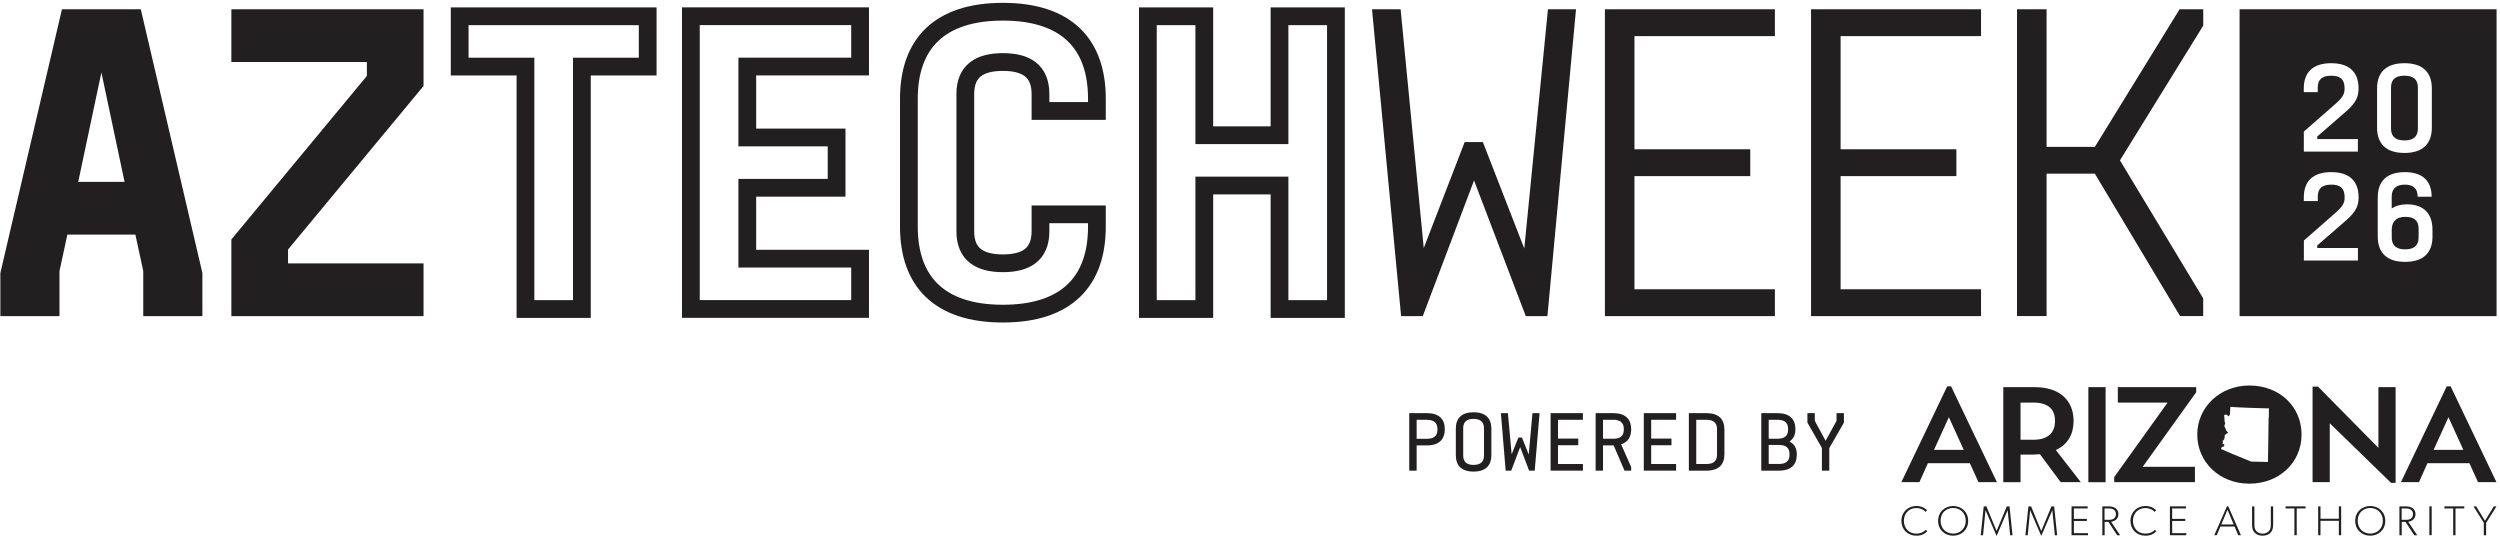 <svg width="421" height="91" viewBox="0 0 421 91" fill="none" xmlns="http://www.w3.org/2000/svg">
<g clip-path="url(#clip0_2039_747)">
<path d="M34.081 53.235H24.124V45.642L22.798 39.507H11.344L10.018 45.642V53.235H0.061V45.967L10.433 1.562H23.709L34.081 45.967V53.235ZM17.071 12.218L13.174 30.625H20.976L17.079 12.218H17.071Z" fill="#221F20"/>
<path d="M71.324 14.482L48.505 42.017V44.36H71.324V53.242H38.963V40.322L61.782 12.788V10.445H38.963V1.562H71.324V14.482Z" fill="#221F20"/>
<path d="M260.593 53.235H256.941L248.228 30.387L239.597 53.235H235.944L231.047 1.562H235.863L239.76 41.771L246.65 23.927H249.717L256.689 41.85L260.675 1.562H265.401L260.585 53.235H260.593Z" fill="#221F20"/>
<path d="M275.244 25.138H294.744V29.659H275.244V48.714H298.893V53.235H270.266V1.562H298.893V6.083H275.244V25.138Z" fill="#221F20"/>
<path d="M309.957 25.138H329.457V29.659H309.957V48.714H333.606V53.235H304.979V1.562H333.606V6.083H309.957V25.138Z" fill="#221F20"/>
<path d="M356.994 26.991L371.019 50.242V53.227H367.122L352.772 29.247H344.645V53.227H339.666V1.562H344.645V24.735H352.772L367.04 1.562H371.027V4.31L357.002 26.999L356.994 26.991Z" fill="#221F20"/>
<path d="M97.99 11.213V52.039H88.488V11.213H77.408V2.742H109.07V11.213H97.99Z" stroke="#221F20" stroke-width="2.99" stroke-miterlimit="10"/>
<path d="M125.844 23.151H140.885V31.622H125.844V43.56H144.839V52.031H116.342V2.734H144.839V11.205H125.844V23.143V23.151Z" stroke="#221F20" stroke-width="2.99" stroke-miterlimit="10"/>
<path d="M184.718 16.604V18.686H175.217V15.836C175.217 11.909 172.768 10.445 168.887 10.445C165.007 10.445 162.558 11.909 162.558 15.836V38.945C162.558 42.872 165.015 44.336 168.887 44.336C172.76 44.336 175.217 42.872 175.217 38.945V36.095H184.718V38.177C184.718 47.344 179.65 52.815 168.887 52.815C158.125 52.815 153.057 47.344 153.057 38.177V16.612C153.057 7.445 158.125 1.974 168.887 1.974C179.65 1.974 184.718 7.445 184.718 16.612V16.604Z" stroke="#221F20" stroke-width="2.99" stroke-miterlimit="10"/>
<path d="M224.971 52.039H215.469V31.242H202.803V52.039H193.301V2.742H202.803V22.771H215.469V2.742H224.971V52.039Z" stroke="#221F20" stroke-width="2.99" stroke-miterlimit="10"/>
<path d="M405.072 36.515C403.591 36.515 402.77 37.251 402.77 38.715V39.998C402.77 41.376 403.591 41.993 405.031 41.993C406.471 41.993 407.293 41.376 407.293 39.998V38.51C407.293 37.116 406.495 36.515 405.08 36.515H405.072Z" fill="#221F20"/>
<path d="M404.91 23.65C406.366 23.65 407.172 23.032 407.172 21.655V14.743C407.172 13.35 406.374 12.748 404.91 12.748C403.446 12.748 402.648 13.342 402.648 14.743V21.655C402.648 23.032 403.47 23.65 404.91 23.65Z" fill="#221F20"/>
<path d="M377.145 1.562V53.235H420.423V1.562H377.145ZM397.075 41.763V43.869H387.972V40.505L393.382 35.763C394.602 34.686 394.838 34.092 394.838 33.245C394.838 31.622 394.041 31.092 392.577 31.092C391.112 31.092 390.315 31.685 390.315 33.087V33.862H387.964V33.245C387.964 30.569 389.445 28.986 392.577 28.986C395.709 28.986 397.189 30.569 397.189 33.221C397.189 34.638 396.766 35.652 395.074 37.116L390.226 41.328V41.763H397.067H397.075ZM395.074 18.773L390.226 22.985V23.42H397.067V25.526H387.964V22.162L393.374 17.42C394.594 16.343 394.83 15.749 394.83 14.902C394.83 13.279 394.033 12.749 392.569 12.749C391.104 12.749 390.307 13.342 390.307 14.744V15.52H387.956V14.902C387.956 12.226 389.437 10.643 392.569 10.643C395.701 10.643 397.181 12.226 397.181 14.878C397.181 16.295 396.758 17.309 395.066 18.773H395.074ZM400.297 14.902C400.297 12.226 401.777 10.643 404.909 10.643C408.041 10.643 409.522 12.226 409.522 14.902V21.473C409.522 24.149 408.066 25.756 404.909 25.756C401.753 25.756 400.297 24.157 400.297 21.473V14.902ZM409.636 39.816C409.636 42.492 408.18 44.099 405.023 44.099C401.867 44.099 400.411 42.5 400.411 39.816V33.245C400.411 30.569 401.891 28.986 404.975 28.986C408.058 28.986 409.49 30.569 409.49 33.126H407.139C407.139 31.685 406.317 31.092 404.975 31.092C403.632 31.092 402.762 31.685 402.762 33.087V35.121C403.421 34.662 404.291 34.409 405.324 34.409C408.172 34.409 409.628 35.992 409.628 38.668V39.816H409.636Z" fill="#221F20"/>
<path d="M240.304 69.574C242.338 69.574 243.306 70.588 243.306 72.282C243.306 73.976 242.346 75.005 240.304 75.005H238.563V79.256H237.318V69.574H240.304ZM238.563 73.889H240.304C241.459 73.889 242.061 73.406 242.061 72.393V72.21C242.061 71.197 241.451 70.698 240.304 70.698H238.563V73.889Z" fill="#221F20"/>
<path d="M251.148 72.179V76.644C251.148 78.385 250.188 79.415 248.146 79.415C246.104 79.415 245.16 78.385 245.16 76.644V72.179C245.16 70.453 246.112 69.424 248.146 69.424C250.179 69.424 251.148 70.453 251.148 72.179ZM246.405 72.115V76.715C246.405 77.776 246.999 78.29 248.146 78.29C249.293 78.29 249.903 77.776 249.903 76.715V72.115C249.903 71.055 249.293 70.54 248.146 70.54C246.999 70.54 246.405 71.055 246.405 72.115Z" fill="#221F20"/>
<path d="M258.436 79.256H257.501L255.996 75.29L254.491 79.256H253.555L252.75 69.574H253.93L254.564 76.501L255.703 73.675H256.297L257.436 76.549L258.07 69.574H259.266L258.445 79.256H258.436Z" fill="#221F20"/>
<path d="M262.366 73.857H265.782V74.981H262.366V78.14H266.563V79.256H261.121V69.574H266.563V70.691H262.366V73.849V73.857Z" fill="#221F20"/>
<path d="M272.998 74.823L274.691 78.655V79.256H273.568L271.738 75.005H269.948V79.256H268.703V69.574H271.689C273.722 69.574 274.691 70.588 274.691 72.282C274.691 73.564 274.145 74.459 272.998 74.823ZM271.689 73.881C272.844 73.881 273.446 73.398 273.446 72.385V72.203C273.446 71.189 272.836 70.691 271.689 70.691H269.948V73.881H271.689Z" fill="#221F20"/>
<path d="M278.059 73.857H281.476V74.981H278.059V78.14H282.257V79.256H276.814V69.574H282.257V70.691H278.059V73.849V73.857Z" fill="#221F20"/>
<path d="M287.39 69.574C289.424 69.574 290.392 70.603 290.392 72.329V76.486C290.392 78.227 289.432 79.256 287.39 79.256H284.404V69.574H287.39ZM285.649 78.14H287.39C288.545 78.14 289.147 77.626 289.147 76.565V72.266C289.147 71.205 288.537 70.691 287.39 70.691H285.649V78.132V78.14Z" fill="#221F20"/>
<path d="M302.585 76.533C302.585 78.243 301.625 79.256 299.583 79.256H296.598V69.574H299.347C301.381 69.574 302.349 70.588 302.349 72.282C302.349 73.208 302.024 73.912 301.34 74.356C302.178 74.752 302.585 75.504 302.585 76.533ZM299.355 73.881C300.502 73.881 301.113 73.398 301.113 72.385V72.203C301.113 71.189 300.502 70.691 299.355 70.691H297.85V73.881H299.355ZM301.349 76.438C301.349 75.425 300.738 74.926 299.591 74.926H297.85V78.132H299.591C300.747 78.132 301.349 77.633 301.349 76.62V76.438Z" fill="#221F20"/>
<path d="M308.052 75.448V79.264H306.808V75.433L304.367 71.165V69.574H305.612V70.873L307.434 74.229L309.273 70.873V69.574H310.517V71.165L308.06 75.448H308.052Z" fill="#221F20"/>
<path d="M328.186 70.248L330.692 75.757H325.689L328.194 70.248H328.186ZM327.91 65.054L320.189 81.196H323.232L324.656 78.006H331.725L333.173 81.196H336.281L328.56 65.054H327.901H327.91Z" fill="#221F20"/>
<path d="M340.258 67.793V74.055H342.414C345.131 74.055 346.066 72.646 346.066 70.888C346.066 69.131 345.155 67.793 342.414 67.793H340.258ZM337.354 65.196H342.617C346.994 65.196 349.19 67.54 349.19 70.888C349.19 73.097 348.254 74.847 346.196 75.781L350.41 81.196H347.018L343.528 76.486C343.056 76.533 342.568 76.557 342.056 76.557H340.258V81.204H337.354V65.196Z" fill="#221F20"/>
<path d="M354.584 65.196H351.68V81.204H354.584V65.196Z" fill="#221F20"/>
<path d="M369.838 65.196V66.059L360.833 78.607H369.627V81.196H356.033V80.333L365.022 67.793H356.643V65.196H369.838Z" fill="#221F20"/>
<path d="M389.436 65.102V81.196H392.332V71.277L402.655 81.315H403.42V65.197H400.524V75.417L390.347 65.102H389.436Z" fill="#221F20"/>
<path d="M412.319 70.248L414.825 75.757H409.822L412.327 70.248H412.319ZM412.035 65.054L404.314 81.196H407.357L408.781 78.006H415.85L417.298 81.196H420.406L412.685 65.054H412.026H412.035Z" fill="#221F20"/>
<path d="M382.033 70.311L381.984 74.071L381.927 77.792L379.959 77.752L379.324 77.737H379.096L376.029 76.478L374.028 75.615C374.028 75.615 374.028 75.575 374.036 75.559L374.053 75.536C374.053 75.528 374.053 75.504 374.053 75.496C374.053 75.488 374.069 75.472 374.069 75.464C374.069 75.457 374.053 75.441 374.044 75.433C374.044 75.433 374.044 75.409 374.061 75.409C374.061 75.409 374.085 75.401 374.093 75.393C374.109 75.385 374.134 75.362 374.142 75.346C374.15 75.338 374.166 75.314 374.175 75.298C374.175 75.29 374.191 75.259 374.191 75.259C374.191 75.251 374.191 75.243 374.191 75.235C374.191 75.235 374.207 75.227 374.215 75.227C374.215 75.227 374.24 75.227 374.248 75.227C374.256 75.227 374.272 75.251 374.28 75.251C374.28 75.251 374.305 75.251 374.313 75.251C374.329 75.251 374.354 75.251 374.37 75.251C374.378 75.251 374.394 75.227 374.402 75.227C374.41 75.227 374.435 75.227 374.443 75.227C374.443 75.227 374.467 75.211 374.467 75.203C374.467 75.187 374.467 75.164 374.467 75.156C374.467 75.148 374.5 75.132 374.508 75.132C374.524 75.124 374.549 75.108 374.557 75.092C374.565 75.076 374.573 75.045 374.573 75.029C374.573 75.021 374.573 74.997 374.573 74.989C374.573 74.981 374.541 74.958 374.549 74.95C374.549 74.942 374.581 74.926 374.581 74.918C374.581 74.91 374.557 74.902 374.549 74.886C374.549 74.879 374.549 74.855 374.549 74.847C374.549 74.831 374.541 74.807 374.533 74.799C374.524 74.791 374.5 74.784 374.484 74.776C374.476 74.776 374.459 74.776 374.451 74.776C374.443 74.776 374.435 74.791 374.419 74.799C374.41 74.799 374.394 74.799 374.386 74.799C374.386 74.799 374.37 74.776 374.362 74.776C374.362 74.776 374.345 74.791 374.337 74.791C374.337 74.791 374.321 74.784 374.313 74.776C374.313 74.768 374.297 74.744 374.297 74.728C374.297 74.72 374.264 74.704 374.264 74.689C374.264 74.681 374.264 74.665 374.272 74.649C374.272 74.633 374.297 74.609 374.305 74.594C374.305 74.578 374.329 74.546 374.329 74.53C374.329 74.514 374.321 74.499 374.321 74.483C374.321 74.475 374.329 74.451 374.337 74.443C374.337 74.435 374.337 74.412 374.337 74.404C374.337 74.404 374.337 74.38 374.321 74.38C374.321 74.38 374.297 74.38 374.288 74.38C374.288 74.38 374.264 74.364 374.264 74.356C374.264 74.34 374.288 74.324 374.297 74.317C374.305 74.309 374.321 74.285 374.329 74.277C374.329 74.269 374.321 74.245 374.313 74.237C374.313 74.229 374.28 74.214 374.288 74.206C374.288 74.198 374.305 74.19 374.313 74.19C374.321 74.19 374.354 74.174 374.362 74.182L374.378 74.19C374.386 74.19 374.402 74.174 374.41 74.166C374.41 74.158 374.427 74.134 374.435 74.119C374.443 74.103 374.459 74.079 374.476 74.063C374.476 74.063 374.508 74.047 374.516 74.039C374.524 74.031 374.533 74 374.541 73.992C374.541 73.992 374.549 73.992 374.557 73.984C374.557 73.984 374.589 73.976 374.589 73.968C374.589 73.952 374.557 73.936 374.557 73.921C374.557 73.905 374.573 73.889 374.581 73.881C374.581 73.873 374.589 73.849 374.589 73.834C374.589 73.818 374.581 73.778 374.589 73.77C374.589 73.77 374.614 73.762 374.622 73.754C374.622 73.754 374.638 73.739 374.646 73.731C374.646 73.715 374.63 73.699 374.63 73.683C374.63 73.675 374.63 73.651 374.63 73.636C374.63 73.628 374.614 73.604 374.614 73.596C374.614 73.58 374.614 73.556 374.614 73.549C374.614 73.533 374.614 73.509 374.63 73.493C374.63 73.493 374.655 73.485 374.655 73.477C374.655 73.469 374.646 73.446 374.638 73.43C374.638 73.43 374.646 73.406 374.638 73.398C374.638 73.398 374.622 73.39 374.622 73.382C374.622 73.382 374.622 73.359 374.622 73.351C374.622 73.351 374.638 73.343 374.646 73.335C374.646 73.335 374.671 73.335 374.671 73.327C374.687 73.319 374.711 73.295 374.72 73.287C374.72 73.279 374.736 73.248 374.744 73.24C374.744 73.24 374.76 73.224 374.768 73.216C374.768 73.208 374.768 73.184 374.768 73.169C374.768 73.153 374.777 73.129 374.785 73.113C374.793 73.105 374.825 73.089 374.834 73.082C374.85 73.082 374.874 73.082 374.882 73.082C374.89 73.082 374.915 73.066 374.923 73.058C374.931 73.058 374.947 73.034 374.956 73.026C374.956 73.026 374.972 73.018 374.98 73.01C374.996 73.01 375.029 73.01 375.045 73.002C375.053 73.002 375.069 72.979 375.078 72.971C375.086 72.963 375.11 72.923 375.11 72.923C375.11 72.923 375.143 72.899 375.159 72.891C375.159 72.891 375.183 72.876 375.191 72.876C375.191 72.868 375.191 72.844 375.191 72.836C375.191 72.828 375.191 72.804 375.191 72.796C375.191 72.796 375.175 72.781 375.167 72.773C375.167 72.773 375.159 72.741 375.151 72.741C375.143 72.733 375.102 72.741 375.094 72.725C375.086 72.725 375.078 72.694 375.069 72.686C375.069 72.678 375.045 72.662 375.037 72.654C375.037 72.654 375.013 72.654 375.004 72.646C375.004 72.646 374.996 72.614 374.988 72.606C374.988 72.599 374.964 72.583 374.956 72.583C374.947 72.583 374.923 72.583 374.907 72.583C374.907 72.583 374.882 72.567 374.882 72.559C374.882 72.551 374.882 72.519 374.882 72.511C374.882 72.504 374.907 72.488 374.907 72.472C374.907 72.464 374.907 72.44 374.89 72.424C374.882 72.409 374.85 72.385 374.842 72.369C374.842 72.369 374.817 72.353 374.817 72.337C374.817 72.329 374.834 72.314 374.834 72.306C374.834 72.29 374.809 72.266 374.809 72.25C374.809 72.234 374.801 72.203 374.793 72.187C374.793 72.171 374.793 72.147 374.777 72.132C374.777 72.116 374.744 72.1 374.736 72.084C374.728 72.076 374.703 72.06 374.695 72.052C374.695 72.044 374.679 72.021 374.671 72.013C374.671 71.997 374.671 71.965 374.663 71.957C374.663 71.949 374.646 71.926 374.638 71.918C374.63 71.91 374.606 71.902 374.598 71.894C374.598 71.894 374.589 71.87 374.589 71.854C374.589 71.839 374.598 71.799 374.606 71.783C374.606 71.775 374.622 71.751 374.622 71.744C374.622 71.744 374.606 71.728 374.606 71.72C374.606 71.712 374.606 71.696 374.606 71.688C374.606 71.68 374.606 71.656 374.606 71.649C374.606 71.649 374.606 71.625 374.606 71.617C374.606 71.617 374.614 71.593 374.622 71.585C374.622 71.585 374.646 71.585 374.646 71.577C374.646 71.577 374.655 71.554 374.646 71.554C374.646 71.554 374.638 71.538 374.63 71.53C374.63 71.53 374.614 71.53 374.606 71.522C374.606 71.522 374.606 71.506 374.606 71.498C374.606 71.498 374.622 71.482 374.622 71.474C374.63 71.474 374.646 71.474 374.655 71.474C374.663 71.474 374.687 71.474 374.695 71.459C374.695 71.459 374.703 71.435 374.711 71.427C374.711 71.419 374.711 71.395 374.711 71.387C374.711 71.387 374.711 71.364 374.711 71.356C374.711 71.348 374.703 71.324 374.695 71.316C374.695 71.3 374.695 71.261 374.695 71.245C374.695 71.237 374.679 71.213 374.679 71.205C374.679 71.189 374.695 71.166 374.695 71.15C374.695 71.134 374.679 71.094 374.671 71.071C374.671 71.055 374.655 71.023 374.646 71.007C374.638 70.992 374.614 70.968 374.606 70.96C374.606 70.944 374.589 70.912 374.589 70.897C374.589 70.881 374.589 70.849 374.598 70.833C374.598 70.833 374.614 70.817 374.622 70.809C374.622 70.794 374.622 70.754 374.622 70.738C374.622 70.73 374.638 70.707 374.638 70.699C374.638 70.683 374.638 70.659 374.622 70.651C374.622 70.643 374.589 70.627 374.581 70.612C374.581 70.612 374.589 70.588 374.598 70.588C374.598 70.588 374.606 70.564 374.598 70.556C374.598 70.548 374.581 70.54 374.573 70.532C374.573 70.524 374.573 70.501 374.573 70.493C374.573 70.485 374.589 70.469 374.589 70.461C374.589 70.445 374.589 70.421 374.581 70.414C374.581 70.398 374.581 70.374 374.581 70.358C374.581 70.342 374.581 70.311 374.581 70.295C374.581 70.295 374.598 70.279 374.606 70.279C374.606 70.279 374.614 70.255 374.614 70.247C374.614 70.239 374.581 70.224 374.581 70.216C374.581 70.208 374.581 70.184 374.581 70.168C374.581 70.168 374.565 70.152 374.557 70.144C374.557 70.136 374.565 70.121 374.557 70.113C374.557 70.105 374.533 70.097 374.533 70.081C374.533 70.065 374.549 70.041 374.557 70.026C374.557 70.018 374.565 70.002 374.565 69.994C374.565 69.978 374.549 69.962 374.549 69.947C374.549 69.931 374.549 69.907 374.557 69.891C374.557 69.891 374.581 69.883 374.589 69.875C374.606 69.875 374.63 69.875 374.638 69.875C374.646 69.875 374.663 69.867 374.671 69.859C374.679 69.859 374.695 69.836 374.703 69.836C374.711 69.836 374.728 69.859 374.736 69.852C374.744 69.852 374.752 69.82 374.76 69.82C374.768 69.82 374.793 69.812 374.809 69.82C374.817 69.82 374.834 69.836 374.85 69.836C374.85 69.836 374.874 69.836 374.882 69.836C374.882 69.836 374.882 69.859 374.899 69.859C374.907 69.859 374.931 69.844 374.939 69.852C374.939 69.852 374.956 69.867 374.964 69.875H374.988C374.988 69.875 375.004 69.852 375.012 69.852C375.021 69.852 375.045 69.852 375.053 69.852C375.069 69.852 375.086 69.883 375.094 69.891C375.094 69.899 375.11 69.923 375.118 69.931C375.118 69.931 375.135 69.954 375.143 69.962C375.143 69.97 375.143 69.994 375.143 70.002C375.143 70.002 375.143 70.018 375.151 70.026C375.159 70.026 375.183 70.026 375.191 70.041C375.2 70.041 375.216 70.073 375.224 70.081C375.232 70.081 375.257 70.097 375.265 70.089C375.281 70.089 375.297 70.065 375.313 70.065C375.322 70.065 375.354 70.065 375.362 70.065C375.37 70.065 375.379 70.026 375.387 70.018C375.387 70.01 375.411 69.994 375.411 69.986C375.411 69.978 375.411 69.962 375.411 69.954C375.411 69.947 375.436 69.939 375.444 69.931C375.444 69.931 375.452 69.907 375.46 69.899C375.46 69.891 375.468 69.867 375.476 69.859C375.476 69.852 375.509 69.844 375.509 69.828L375.517 69.796L375.59 68.522L377.03 68.601L378.502 68.664L380.146 68.719L381.821 68.767H382.09L382.066 70.358L382.033 70.311ZM378.787 64.919C373.849 64.919 370.018 68.561 370.018 73.184C370.018 77.808 373.76 81.449 378.787 81.449C383.815 81.449 387.581 77.895 387.581 73.184C387.581 68.474 383.888 64.919 378.787 64.919Z" fill="#221F20"/>
<path d="M324.558 89.461C324.2 89.849 323.614 90.213 322.711 90.213C321.263 90.213 320.197 89.184 320.197 87.712C320.197 86.239 321.304 85.21 322.711 85.21C323.581 85.21 324.159 85.558 324.517 85.915L324.265 86.2C324.013 85.883 323.435 85.558 322.711 85.558C321.483 85.558 320.612 86.437 320.612 87.704C320.612 88.97 321.483 89.865 322.711 89.865C323.394 89.865 323.939 89.612 324.305 89.224L324.558 89.469V89.461Z" fill="#221F20"/>
<path d="M328.911 85.543C327.772 85.543 326.796 86.334 326.796 87.704C326.796 89.073 327.788 89.857 328.911 89.857C330.033 89.857 331.034 89.058 331.034 87.704C331.034 86.35 330.05 85.543 328.911 85.543ZM328.911 90.213C327.56 90.213 326.381 89.255 326.381 87.712C326.381 86.168 327.56 85.21 328.911 85.21C330.261 85.21 331.441 86.168 331.441 87.712C331.441 89.255 330.269 90.213 328.911 90.213Z" fill="#221F20"/>
<path d="M337.948 85.273L336.223 89.421L334.515 85.273H334.059L333.555 90.134H333.945L334.36 85.906L336.207 90.213H336.247L338.086 85.914L338.517 90.134H338.908L338.403 85.273H337.948Z" fill="#221F20"/>
<path d="M345.465 85.273L343.748 89.421L342.032 85.273H341.584L341.08 90.134H341.471L341.877 85.906L343.732 90.213H343.765L345.611 85.914L346.034 90.134H346.425L345.92 85.273H345.465Z" fill="#221F20"/>
<path d="M348.85 85.273V90.134H351.616V89.785H349.24V87.727H351.428V87.379H349.24V85.621H351.559V85.273H348.85Z" fill="#221F20"/>
<path d="M355.951 85.828C355.683 85.63 355.357 85.622 354.959 85.622H354.405V87.537H354.959C355.357 87.537 355.683 87.537 355.951 87.34C356.228 87.142 356.317 86.896 356.317 86.58C356.317 86.263 356.22 86.017 355.951 85.828ZM357.025 90.134H356.529L355.056 87.886H354.422V90.134H354.031V85.281H355.186C356.13 85.281 356.74 85.772 356.74 86.58C356.74 87.387 356.138 87.775 355.512 87.87L357.033 90.134H357.025Z" fill="#221F20"/>
<path d="M363.134 89.461C362.776 89.849 362.19 90.213 361.287 90.213C359.839 90.213 358.773 89.184 358.773 87.712C358.773 86.239 359.88 85.21 361.287 85.21C362.158 85.21 362.735 85.558 363.093 85.915L362.841 86.2C362.589 85.883 362.011 85.558 361.287 85.558C360.059 85.558 359.188 86.437 359.188 87.704C359.188 88.97 360.059 89.865 361.287 89.865C361.971 89.865 362.516 89.612 362.882 89.224L363.134 89.469V89.461Z" fill="#221F20"/>
<path d="M365.412 85.273V90.134H368.17V89.785H365.794V87.727H367.991V87.379H365.794V85.621H368.121V85.273H365.412Z" fill="#221F20"/>
<path d="M375.11 85.835L376.151 88.321H374.068L375.11 85.835ZM375.02 85.257L372.889 90.126H373.304L373.922 88.669H376.297L376.916 90.126H377.371L375.24 85.257H375.02Z" fill="#221F20"/>
<path d="M382.797 88.17C382.797 88.717 382.772 89.207 382.439 89.611C382.114 90.007 381.634 90.213 381.023 90.213C380.413 90.213 379.933 90.007 379.608 89.611C379.274 89.2 379.25 88.717 379.25 88.17V85.273H379.64V88.21C379.64 88.574 379.64 89.017 379.893 89.35C380.129 89.667 380.511 89.865 381.023 89.865C381.536 89.865 381.91 89.667 382.154 89.35C382.398 89.017 382.406 88.574 382.406 88.21V85.273H382.797V88.17Z" fill="#221F20"/>
<path d="M384.896 85.273V85.621H386.377V90.134H386.768V85.621H388.248V85.273H384.896Z" fill="#221F20"/>
<path d="M393.861 85.273V87.355H390.769V85.273H390.379V90.134H390.769V87.703H393.861V90.134H394.251V85.273H393.861Z" fill="#221F20"/>
<path d="M399.149 85.543C398.01 85.543 397.034 86.334 397.034 87.704C397.034 89.073 398.027 89.857 399.149 89.857C400.272 89.857 401.272 89.058 401.272 87.704C401.272 86.35 400.288 85.543 399.149 85.543ZM399.149 90.213C397.799 90.213 396.619 89.255 396.619 87.712C396.619 86.168 397.799 85.21 399.149 85.21C400.5 85.21 401.679 86.168 401.679 87.712C401.679 89.255 400.508 90.213 399.149 90.213Z" fill="#221F20"/>
<path d="M405.982 85.828C405.714 85.63 405.389 85.622 404.99 85.622H404.437V87.537H404.99C405.389 87.537 405.714 87.537 405.982 87.34C406.259 87.142 406.348 86.896 406.348 86.58C406.348 86.263 406.251 86.017 405.982 85.828ZM407.056 90.134H406.56L405.088 87.886H404.453V90.134H404.062V85.281H405.218C406.161 85.281 406.771 85.772 406.771 86.58C406.771 87.387 406.169 87.775 405.543 87.87L407.064 90.134H407.056Z" fill="#221F20"/>
<path d="M409.496 85.273H409.105V90.126H409.496V85.273Z" fill="#221F20"/>
<path d="M411.635 85.273V85.621H413.115V90.134H413.506V85.621H414.986V85.273H411.635Z" fill="#221F20"/>
<path d="M419.958 85.273L418.469 87.703L416.988 85.273H416.541L418.274 88.052V90.134H418.664V88.052L420.413 85.273H419.958Z" fill="#221F20"/>
</g>
<defs>
<clipPath id="clip0_2039_747">
<rect width="420.49" height="91" fill="white"/>
</clipPath>
</defs>
</svg>
